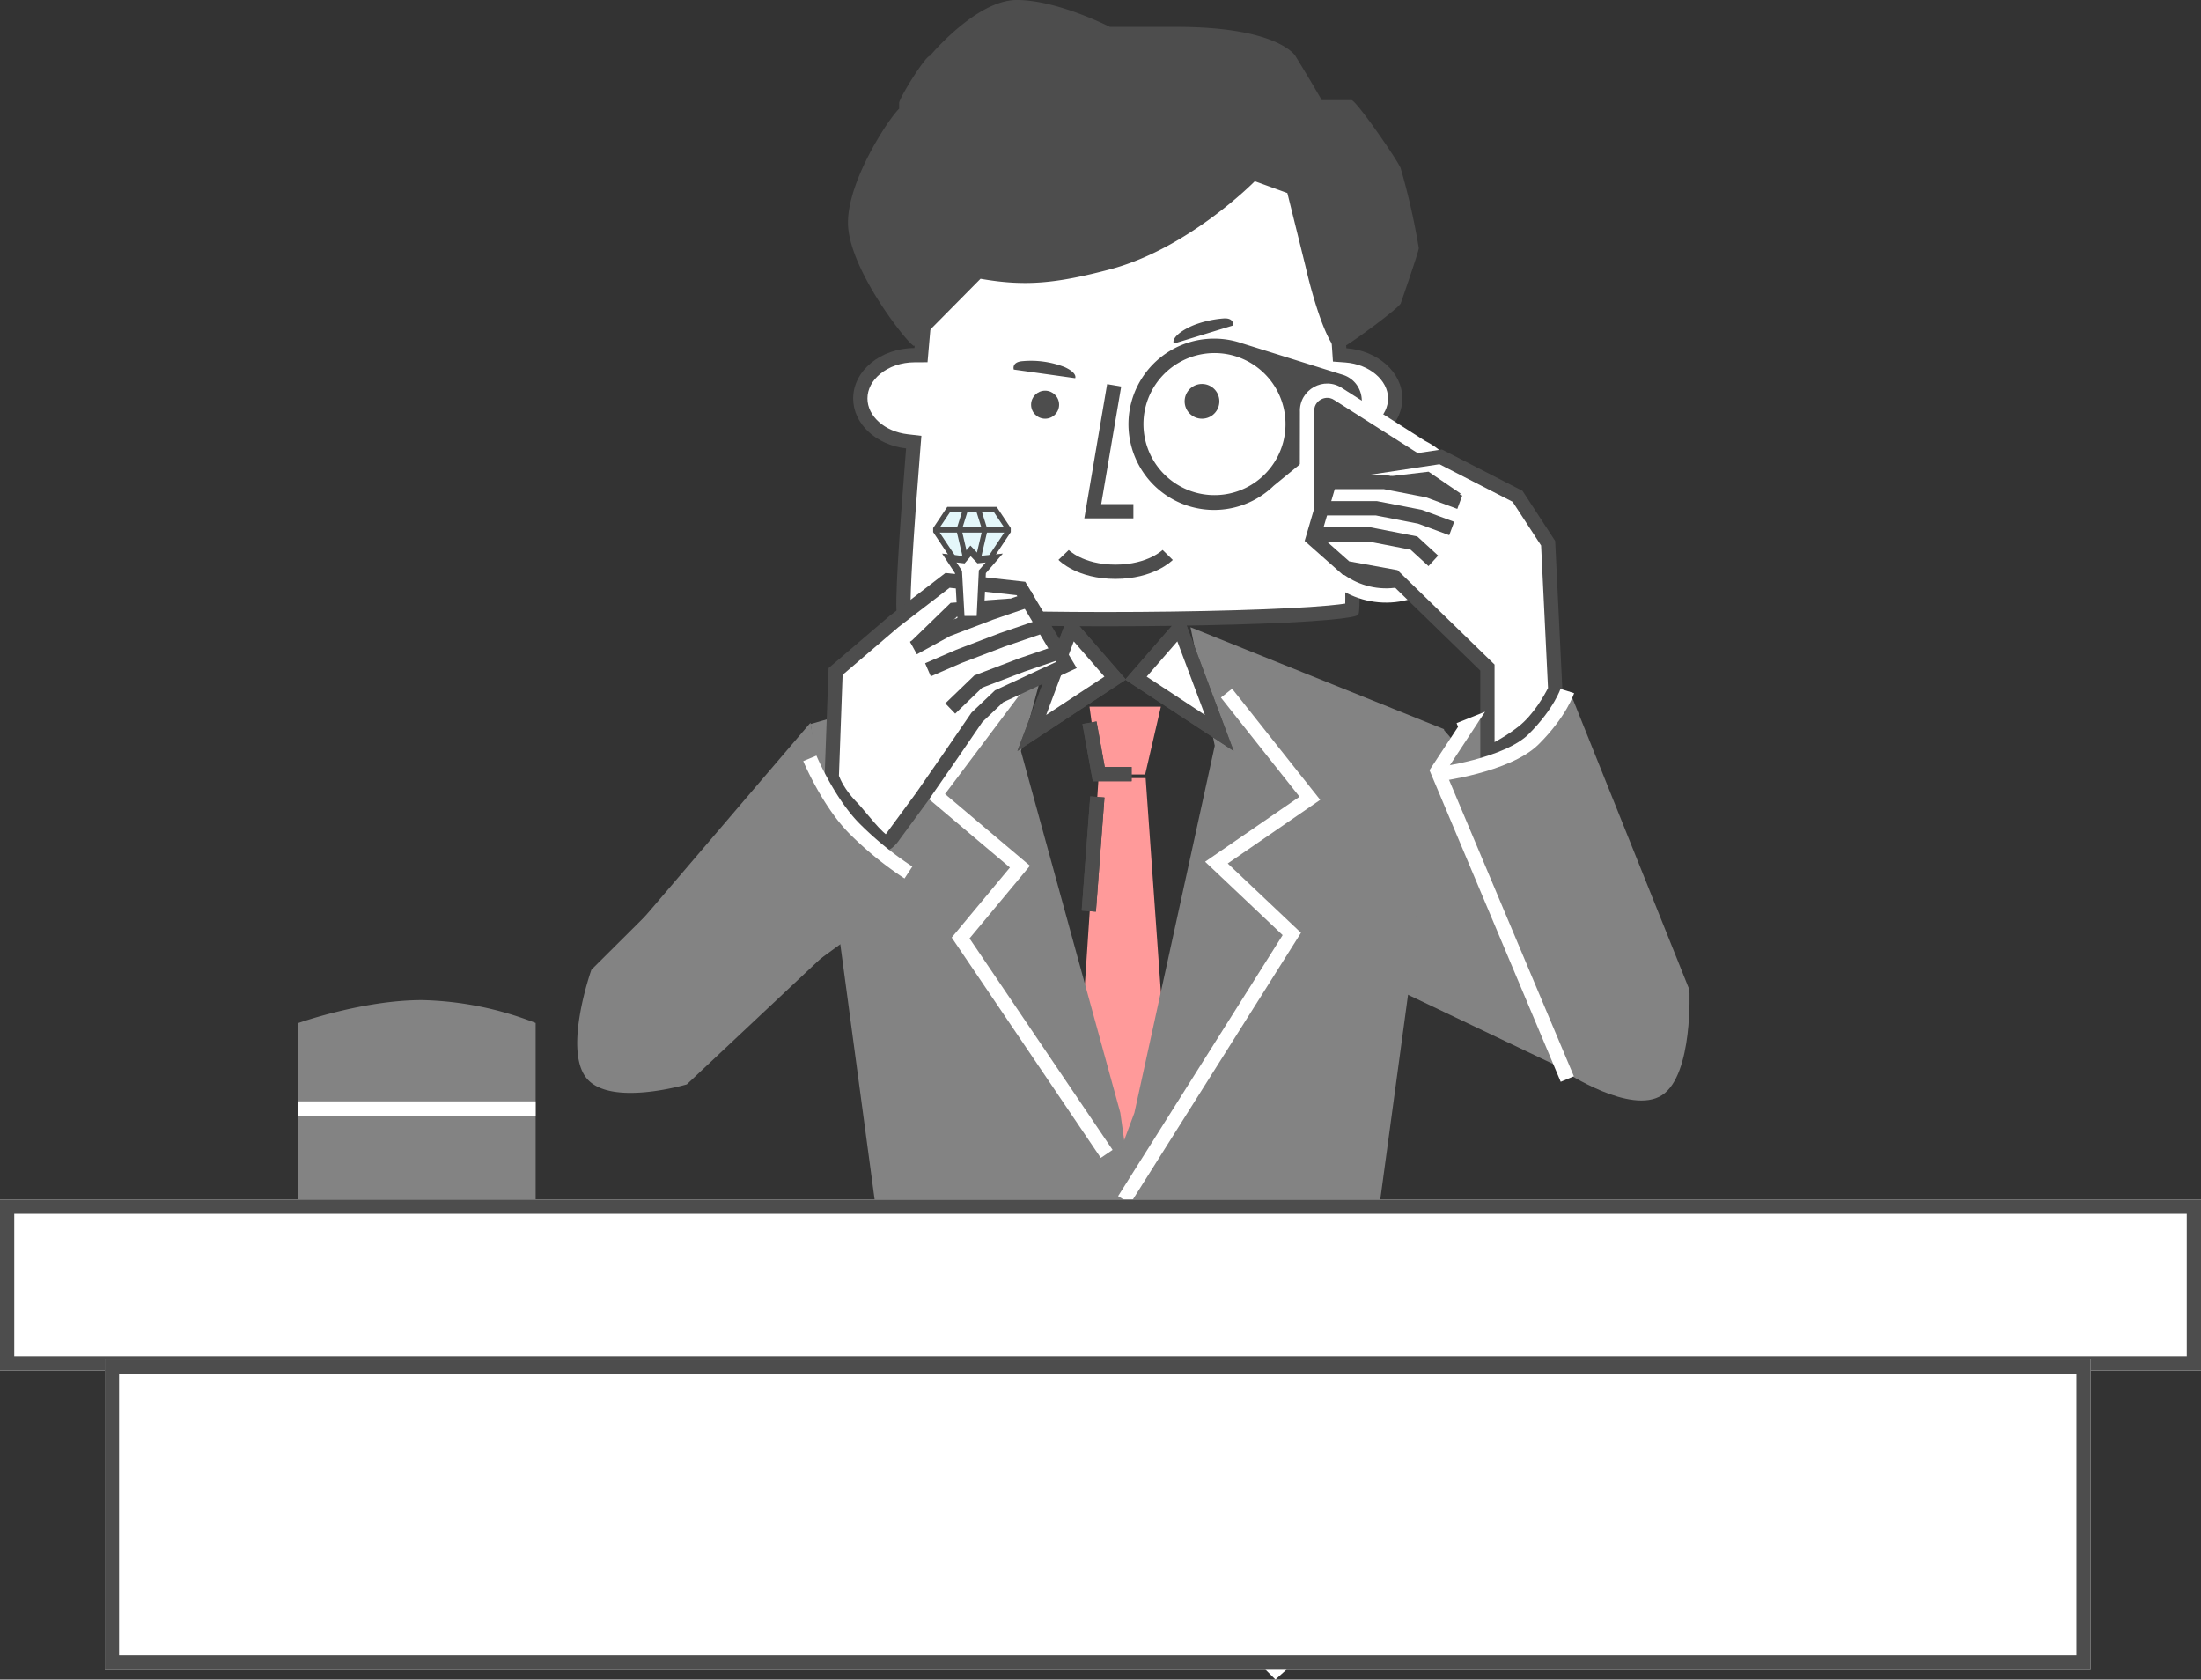 <svg xmlns="http://www.w3.org/2000/svg" width="308.519" height="235.402" viewBox="0 0 308.519 235.402">
  <rect x="0" y="0" width="308.519" height="235.402" fill="#333333" stroke="none"/>
  <g id="グループ_536" data-name="グループ 536" transform="translate(0 -0.001)">
    <g id="合体_11" data-name="合体 11" transform="translate(119.592 15.282)" fill="#fff">
      <path d="M 35.356 71.497 C 22.945 71.497 13.249 71.165 8.755 70.586 C 7.818 70.466 7.318 70.34 7.071 70.26 C 7.029 69.671 7.012 67.989 7.292 63.202 C 7.514 59.402 7.891 54.169 8.411 47.648 L 8.488 46.687 L 7.53 46.575 C 5.701 46.363 4.028 45.623 2.819 44.493 C 1.646 43.396 1 42.002 1 40.569 C 1 37.242 4.406 34.519 8.592 34.499 L 9.505 34.494 L 9.584 33.585 C 10.842 18.987 12.183 4.678 12.53 1 L 65.796 1 C 66.077 4.711 67.149 19.016 68.13 33.595 L 68.188 34.461 L 69.053 34.525 C 70.973 34.668 72.742 35.382 74.036 36.535 C 75.287 37.65 75.976 39.082 75.976 40.569 C 75.976 43.44 73.406 45.942 69.867 46.517 L 68.974 46.662 L 69.029 47.564 C 69.426 54.093 69.702 59.332 69.85 63.137 C 70.031 67.812 69.985 69.529 69.931 70.157 C 69.534 70.252 68.64 70.407 66.649 70.59 C 60.774 71.133 48.199 71.497 35.356 71.497 Z" stroke="none"/>
      <path d="M 35.356 70.497 C 48.171 70.497 60.71 70.134 66.557 69.594 C 67.716 69.488 68.476 69.393 68.971 69.318 C 68.994 68.363 68.983 66.505 68.84 62.901 C 68.69 59.13 68.417 53.99 68.031 47.625 L 67.921 45.819 L 69.706 45.529 C 72.76 45.034 74.976 42.947 74.976 40.569 C 74.976 37.989 72.342 35.773 68.979 35.522 L 67.249 35.394 L 67.132 33.662 C 66.22 20.1 65.228 6.776 64.869 2 L 13.44 2 C 12.995 6.74 11.752 20.08 10.58 33.67 L 10.423 35.49 L 8.597 35.499 C 6.759 35.508 5.05 36.086 3.784 37.128 C 2.634 38.075 2 39.297 2 40.569 C 2 43.053 4.427 45.208 7.645 45.582 L 9.562 45.804 L 9.408 47.728 C 8.901 54.087 8.53 59.222 8.306 62.99 C 8.088 66.675 8.041 68.533 8.047 69.466 C 8.265 69.506 8.54 69.55 8.882 69.594 C 13.337 70.168 22.986 70.497 35.356 70.497 M 35.356 72.497 C 24.272 72.497 13.613 72.22 8.627 71.578 C 7.267 71.403 6.282 71.151 6.159 70.854 C 5.774 69.922 6.435 59.844 7.415 47.569 C 3.223 47.082 -2.254710580018582e-06 44.134 -2.254710580018582e-06 40.569 C -2.254710580018582e-06 36.679 3.84 33.522 8.588 33.499 C 10.058 16.445 11.62 3.593893609377119e-07 11.62 3.593893609377119e-07 L 66.723 3.593893609377119e-07 C 66.723 3.593893609377119e-07 67.98 16.467 69.128 33.528 C 73.528 33.855 76.976 36.883 76.976 40.569 C 76.976 44 73.989 46.86 70.027 47.504 C 70.784 59.956 71.251 70.155 70.807 70.854 C 70.641 71.116 69.256 71.354 66.74 71.586 C 60.605 72.152 47.717 72.497 35.356 72.497 Z" stroke="none" fill="#4d4d4d"/>
    </g>
    <path id="合体_12" data-name="合体 12" d="M64.146,37.388,61.59,27.057,57.024,25.4s-9.249,9.438-20.317,12.358c-7.588,2-11.916,2.4-18.126,1.313L9.268,48.489C8.618,48.489,0,37.718,0,31.209c0-6,5.757-14.647,7.173-15.974v-.809c0-.651,3.669-6.6,4.32-6.6,0,0,6.487-7.828,12.175-7.828S36.707,3.77,36.707,3.77h9.374c14.236,0,16.625,4.058,16.625,4.058s2.221,3.606,3.7,6.205h4.179c.651,0,6.912,9.066,6.912,9.635a95.946,95.946,0,0,1,2.513,11.1c.053.341-2.513,7.7-2.513,7.7,0,.569-8.3,6.651-8.955,6.651C66.241,46.814,64.146,37.388,64.146,37.388Z" transform="translate(118.863 0.001)" fill="#4d4d4d"/>
    <ellipse id="楕円形_84" data-name="楕円形 84" cx="1.964" cy="1.964" rx="1.964" ry="1.964" transform="translate(144.53 54.757)" fill="#4d4d4d"/>
    <circle id="楕円形_85" data-name="楕円形 85" cx="2.434" cy="2.434" r="2.434" transform="translate(166.052 53.816)" fill="#4d4d4d"/>
    <path id="パス_420" data-name="パス 420" d="M1.5,0l-3,17.646H4.195" transform="translate(154.676 54.008)" fill="none" stroke="#4d4d4d" stroke-width="2"/>
    <path id="パス_421" data-name="パス 421" d="M1.69.36A9.615,9.615,0,0,1,4.023.014,14.868,14.868,0,0,1,7.66.36C9.2.694,8.707,1.7,8.707,1.7H.015S-.273.949,1.69.36Z" transform="translate(164.038 46.53) rotate(-17)" fill="#4d4d4d"/>
    <path id="パス_422" data-name="パス 422" d="M1.69,1.335a13.009,13.009,0,0,0,5.97,0C9.2,1,8.707,0,8.707,0H.015S-.273.746,1.69,1.335Z" transform="translate(150.725 53.01) rotate(-172)" fill="#4d4d4d"/>
    <path id="パス_423" data-name="パス 423" d="M3-.731s2.258,2.359,7.265,2.359S17.592-.731,17.592-.731" transform="translate(146.088 78.511)" fill="none" stroke="#4d4d4d" stroke-width="2"/>
    <path id="パス_1047" data-name="パス 1047" d="M0,0H10L7.8,9.5H1.3Z" transform="translate(152.72 99.049)" fill="#ff9a9a"/>
    <path id="パス_1048" data-name="パス 1048" d="M-2.432,0h6.6L7.352,44.8,4.164,58.541h-6.6L-5.4,44.8Z" transform="translate(156.419 109.05)" fill="#ff9a9a"/>
    <path id="パス_1049" data-name="パス 1049" d="M1784.829-495.191,1770.9-545.872l3.6-13.328-33.072,9.528,11.2,83.285-13.276,25.531L1780.7-424.23l10.869-23.488Z" transform="translate(-1627.793 651.147)" fill="#838383"/>
    <path id="パス_1050" data-name="パス 1050" d="M1749.769-495.433l11.261-51.436-3.4-16.606,35.542,14.287-11.2,82.56,11.2,28.8-43.406,14.466-13.01-37.157Z" transform="translate(-1590.754 651.389)" fill="#838383"/>
    <path id="パス_1051" data-name="パス 1051" d="M20.749,38.331,26.192,1.363,56.3,36.155,46.411,50.573Z" transform="translate(176.137 100.866)" fill="#838383"/>
    <path id="パス_1052" data-name="パス 1052" d="M51.439,57.02l-5.5-30.094L20.227,57.02l8.161,16.733Z" transform="translate(67.664 74.373)" fill="#838383"/>
    <g id="パス_1053" data-name="パス 1053" transform="translate(141.818 89.047)" fill="#fff">
      <path d="M 2.814 13.681 L 8.348 -1.077 L 14.497 5.994 L 2.814 13.681 Z" stroke="none"/>
      <path d="M 8.695 0.846 L 4.827 11.159 L 12.992 5.788 L 8.695 0.846 M 8.001 -3 L 16.002 6.201 L 0.8 16.203 L 8.001 -3 Z" stroke="none" fill="#4d4d4d"/>
    </g>
    <g id="パス_1054" data-name="パス 1054" transform="translate(156.921 89.047)" fill="#fff">
      <path d="M 13.988 13.681 L 2.305 5.994 L 8.454 -1.077 L 13.988 13.681 Z" stroke="none"/>
      <path d="M 8.107 0.846 L 3.81 5.788 L 11.975 11.159 L 8.107 0.846 M 8.801 -3 L 16.002 16.203 L 0.8 6.201 L 8.801 -3 Z" stroke="none" fill="#4d4d4d"/>
    </g>
    <path id="パス_1055" data-name="パス 1055" d="M1819-537.5l1.3,7.2h4.6" transform="translate(-1666.28 638.799)" fill="none" stroke="#4d4d4d" stroke-width="2"/>
    <path id="パス_1056" data-name="パス 1056" d="M1820-516.7l-1.2,16" transform="translate(-1666.18 628.4)" fill="none" stroke="#4d4d4d" stroke-width="2"/>
    <path id="パス_1057" data-name="パス 1057" d="M1790.736-548.8l-11.87,15.794,11.87,10.023-8.316,10,20.475,30.26" transform="translate(-1647.768 644.448)" fill="none" stroke="#fff" stroke-width="2"/>
    <ellipse id="楕円形_427" data-name="楕円形 427" cx="2.833" cy="2.428" rx="2.833" ry="2.428" transform="translate(153.22 187.116)" fill="#fff"/>
    <path id="パス_1060" data-name="パス 1060" d="M1819-537.5l1.3,7.2h4.6" transform="translate(-1666.28 638.799)" fill="none" stroke="#4d4d4d" stroke-width="2"/>
    <path id="パス_1061" data-name="パス 1061" d="M1820-516.7l-1.2,16" transform="translate(-1666.18 628.4)" fill="none" stroke="#4d4d4d" stroke-width="2"/>
    <path id="パス_1062" data-name="パス 1062" d="M1789.374-548.8l11.685,14.739-13.1,9.012,10.568,10-23.5,37.278" transform="translate(-1617.452 645.948)" fill="none" stroke="#fff" stroke-width="2"/>
    <g id="パス_1058" data-name="パス 1058" transform="translate(141.818 89.047)" fill="#fff">
      <path d="M 2.814 13.681 L 8.348 -1.077 L 14.497 5.994 L 2.814 13.681 Z" stroke="none"/>
      <path d="M 8.695 0.846 L 4.827 11.159 L 12.992 5.788 L 8.695 0.846 M 8.001 -3 L 16.002 6.201 L 0.8 16.203 L 8.001 -3 Z" stroke="none" fill="#4d4d4d"/>
    </g>
    <g id="パス_1059" data-name="パス 1059" transform="translate(156.921 89.047)" fill="#fff">
      <path d="M 13.988 13.681 L 2.305 5.994 L 8.454 -1.077 L 13.988 13.681 Z" stroke="none"/>
      <path d="M 8.107 0.846 L 3.81 5.788 L 11.975 11.159 L 8.107 0.846 M 8.801 -3 L 16.002 16.203 L 0.8 6.201 L 8.801 -3 Z" stroke="none" fill="#4d4d4d"/>
    </g>
    <path id="パス_1520" data-name="パス 1520" d="M17.689,49.287s-9.181,6.325-13.6,3.537S.006,38.134.006,38.134L19.56,0s9.468-.127,13.277,3.886a48.551,48.551,0,0,1,5.795,7.27Z" transform="matrix(0.951, 0.309, -0.309, 0.951, 94.677, 99.647)" fill="#838383"/>
    <g id="パス_1513" data-name="パス 1513" transform="translate(146.326 122.688) rotate(-171)" fill="#fff">
      <path d="M 9.464 39.21 L 1.478 29.626 L 9.998 23.894 L 10.134 23.803 L 10.234 23.673 L 12.673 20.491 L 12.737 20.407 L 12.782 20.312 L 15.43 14.744 L 18.573 8.221 L 21.622 2.32 L 21.638 2.29 L 21.651 2.259 C 21.88 1.736 22.29 1.15 22.515 1.012 C 23.37 1.239 24.687 2.332 25.33 2.866 C 25.636 3.12 26.015 3.45 26.416 3.8 C 27.161 4.449 27.866 5.062 28.286 5.35 C 30.401 6.966 31.311 8.556 31.531 8.985 L 33.31 23.658 L 26.323 31.849 L 19.81 38.722 L 9.464 39.21 Z" stroke="none"/>
      <path d="M 9.914 38.187 L 19.361 37.742 L 25.579 31.18 L 32.264 23.343 L 30.561 9.292 C 30.281 8.795 29.442 7.496 27.698 6.16 C 27.265 5.86 26.669 5.346 25.759 4.554 C 25.363 4.208 24.988 3.882 24.691 3.635 C 24.202 3.229 23.681 2.808 23.191 2.477 C 23.04 2.376 22.91 2.295 22.797 2.23 C 22.712 2.369 22.628 2.523 22.568 2.659 L 22.546 2.711 L 19.468 8.668 L 16.332 15.177 L 13.595 20.932 L 10.828 24.541 L 2.955 29.837 L 9.914 38.187 M 9.015 40.232 L 2.413330093986588e-06 29.415 L 9.44 23.064 L 11.879 19.883 L 14.528 14.314 L 17.679 7.775 L 20.734 1.861 C 20.734 1.861 21.627 -0.199 22.645 0.016 C 23.671 0.23 24.948 1.249 25.968 2.097 C 26.842 2.822 28.301 4.156 28.87 4.538 C 31.626 6.636 32.503 8.7 32.503 8.7 L 34.355 23.974 L 27.067 32.518 L 20.26 39.702 L 9.015 40.232 Z" stroke="none" fill="#4d4d4d"/>
    </g>
    <path id="パス_1515" data-name="パス 1515" d="M8.594,0,2.536,2.074-3.568,4.4-7.491,8.177" transform="translate(140.69 91.126)" fill="none" stroke="#4d4d4d" stroke-width="2"/>
    <path id="パス_1516" data-name="パス 1516" d="M8.261,0,2.2,2.074-3.9,4.4-8.224,6.276" transform="translate(138.298 87.6)" fill="none" stroke="#4d4d4d" stroke-width="2"/>
    <path id="パス_1517" data-name="パス 1517" d="M7.927,0,1.868,2.074-4.235,4.4-8.958,6.992" transform="translate(136.997 83.832)" fill="none" stroke="#4d4d4d" stroke-width="2"/>
    <path id="パス_1518" data-name="パス 1518" d="M9.144,4.863l-7.993.581-5.418,5.263" transform="translate(132.537 80.021)" fill="none" stroke="#4d4d4d" stroke-width="2"/>
    <g id="グループ_507" data-name="グループ 507" transform="translate(130.802 71.042)">
      <path id="パス_1259" data-name="パス 1259" d="M-2.968.85H3.479L5.435,3.88,1.266,10.07H-.948L-4.817,3.88Z" transform="translate(5.198 -0.576)" fill="#e4f7fa"/>
      <path id="gem" d="M10.023,3.375H3.107L1.125,6.348V6.91l4.158,6.257H7.848L12.005,6.91V6.348ZM9.635,4.1l1.437,2.156H8.644L7.966,4.1Zm-3.711,0H7.206l.678,2.156H5.246ZM3.5,4.1H5.164L4.485,6.256H2.058Zm2.176,8.342L2.043,6.981H4.464l1.281,5.46Zm.818,0-1.28-5.46H7.921l-1.28,5.46Zm.969,0H7.385l1.281-5.46h2.421Z" transform="translate(-1.125 -3.375)" fill="#4d4d4d"/>
    </g>
    <g id="パス_1519" data-name="パス 1519" transform="translate(135.095 81.519)" fill="#fff">
      <path d="M 2.285 5.309 L -0.373 5.309 L -0.735 -1.217 L -0.742 -1.352 L -0.816 -1.465 L -2.029 -3.309 L -0.355 -3.11 L -0.088 -3.079 L 0.085 -3.283 L 0.952 -4.302 L 1.939 -3.263 L 2.108 -3.085 L 2.353 -3.11 L 4.271 -3.306 L 2.718 -1.518 L 2.604 -1.387 L 2.596 -1.214 L 2.285 5.309 Z" stroke="none"/>
      <path d="M 0.972 -3.555 L 0.119 -2.551 L -1.021 -2.686 L -0.25 -1.514 L 0.1 4.809 L 1.808 4.809 L 2.113 -1.584 L 3.065 -2.68 L 1.915 -2.562 L 0.972 -3.555 M 0.931 -5.05 L 2.302 -3.607 L 5.477 -3.932 L 3.095 -1.19 L 2.762 5.809 L -0.846 5.809 L -1.234 -1.19 L -3.038 -3.932 L -0.296 -3.607 L 0.931 -5.05 Z" stroke="none" fill="#4d4d4d"/>
    </g>
    <path id="パス_1521" data-name="パス 1521" d="M1.886-.62S4.457,5.542,8.2,9.282a47.617,47.617,0,0,0,7.508,6.094" transform="translate(111.63 106.91)" fill="none" stroke="#fff" stroke-width="2"/>
    <path id="パス_1522" data-name="パス 1522" d="M17.689,4.247S8.507-2.078,4.087.71.006,15.4.006,15.4L16.056,57.467s8.849.294,12.658-3.718,6.414-7.438,6.414-7.438Z" transform="matrix(-1, 0.017, -0.017, -1, 237.078, 154.129)" fill="#838383"/>
    <g id="ルーペ" transform="translate(150.405 47.587) rotate(-14)">
      <path id="中マド_2" data-name="中マド 2" d="M19.529,31.27a3.764,3.764,0,0,1-2.319-.8L5.833,22.292A11.993,11.993,0,0,1,6.741,1.217,11.882,11.882,0,0,1,11.991,0,12,12,0,0,1,23.964,12.913c0,.012,0,.024,0,.037l-.6,14.515a3.8,3.8,0,0,1-.616,2.075,3.88,3.88,0,0,1-3.218,1.73ZM12.038,2.091a9.952,9.952,0,1,0,9.952,9.952A9.963,9.963,0,0,0,12.038,2.091Z" transform="matrix(0.485, -0.875, 0.875, 0.485, 0, 20.99)" fill="#4d4d4d"/>
      <g id="合体_21" data-name="合体 21" transform="matrix(-0.966, 0.259, -0.259, -0.966, 51.248, 43.23)" fill="#4d4d4d">
        <path d="M 11.997 31.824 L 11.997 31.824 C 10.901 31.824 9.956 31.237 9.471 30.254 L 9.462 30.237 L 9.453 30.22 L 2.963 18.279 L 2.938 18.234 L 2.91 18.192 C 1.66 16.363 1 14.221 1 11.997 C 1 9.06 2.144 6.298 4.221 4.221 C 6.298 2.144 9.06 1 11.997 1 C 14.934 1 17.696 2.144 19.773 4.221 C 21.85 6.298 22.994 9.06 22.994 11.997 C 22.994 13.761 22.589 15.445 21.791 17.002 L 21.731 17.12 L 21.703 17.249 C 21.685 17.337 21.648 17.438 21.594 17.551 L 14.546 30.211 L 14.534 30.232 L 14.523 30.254 C 14.037 31.237 13.093 31.824 11.997 31.824 Z" stroke="none"/>
        <path d="M 11.997 30.824 C 12.262 30.824 13.162 30.751 13.626 29.812 L 13.672 29.724 L 20.703 17.095 C 20.719 17.061 20.725 17.041 20.727 17.036 L 20.781 16.782 L 20.901 16.546 C 21.626 15.131 21.994 13.601 21.994 11.997 C 21.994 9.327 20.954 6.816 19.066 4.928 C 17.177 3.04 14.667 2 11.997 2 C 6.485 2 2 6.485 2 11.997 C 2 14.019 2.6 15.966 3.735 17.628 L 3.793 17.712 L 10.368 29.812 C 10.832 30.751 11.732 30.824 11.997 30.824 L 11.997 30.824 M 11.997 32.824 C 10.636 32.824 9.275 32.115 8.574 30.697 L 2.084 18.756 C 0.769 16.831 -1.376037630507199e-06 14.504 -1.376037630507199e-06 11.997 C 8.623962457932066e-06 5.371 5.371 8.231200808950234e-06 11.997 -1.76879882474168e-06 C 18.622 -1.176879868580727e-05 23.994 5.371 23.994 11.997 C 23.994 13.964 23.52 15.82 22.681 17.458 C 22.645 17.63 22.579 17.815 22.48 18.014 L 15.419 30.697 C 14.719 32.115 13.358 32.824 11.997 32.824 Z" stroke="none" fill="#fff"/>
      </g>
    </g>
    <g id="パス_1514" data-name="パス 1514" transform="translate(180.618 66.759) rotate(-14)" fill="#fff">
      <path d="M 17.641 44.479 L 20.463 33.161 L 20.565 32.752 L 20.342 32.393 L 11.113 17.503 L 10.952 17.244 L 10.674 17.119 L 4.706 14.424 L 1.184 9.293 L 6.015 1.056 L 21.353 2.51 L 30.469 10.486 L 33.039 17.901 L 29.041 38.045 C 28.441 38.759 26.064 41.442 23.23 42.726 C 21.186 43.652 19.025 44.195 17.641 44.479 Z" stroke="none"/>
      <path d="M 6.555 2.111 L 2.368 9.251 L 5.373 13.627 L 11.641 16.458 L 21.637 32.584 L 19.007 43.135 C 20.16 42.833 21.515 42.405 22.818 41.815 C 25.257 40.709 27.363 38.455 28.111 37.594 L 32.005 17.973 L 29.611 11.064 L 20.937 3.475 L 6.555 2.111 M 5.475 -3.814697265625e-06 L 21.768 1.545 L 31.327 9.908 L 34.072 17.83 L 29.973 38.486 C 29.973 38.486 27.186 42.031 23.643 43.636 C 20.1 45.241 16.298 45.73 16.298 45.73 L 19.492 32.919 L 10.263 18.03 L 4.04 15.22 L 0 9.335 L 5.475 -3.814697265625e-06 Z" stroke="none" fill="#4d4d4d"/>
    </g>
    <path id="パス_1211" data-name="パス 1211" d="M-7.173,0H.536L6.658,1.19,9.378,3.684" transform="translate(191.534 74.925)" fill="none" stroke="#4d4d4d" stroke-width="2"/>
    <path id="パス_1212" data-name="パス 1212" d="M-7.173,0H.536L6.658,1.19,11.1,2.834" transform="translate(192.39 71.24)" fill="none" stroke="#4d4d4d" stroke-width="2"/>
    <path id="パス_1213" data-name="パス 1213" d="M-7.173,0H.536L6.658,1.19,11.1,2.834" transform="translate(193.522 67.556)" fill="none" stroke="#4d4d4d" stroke-width="2"/>
    <path id="パス_1214" data-name="パス 1214" d="M-2.825,1.579,2.066,1l4.178,2.85" transform="translate(197.926 66.148)" fill="none" stroke="#4d4d4d" stroke-width="2"/>
    <path id="パス_1524" data-name="パス 1524" d="M14.626-1.058s-.952,2.992-4.692,6.733S-3.6,10.64-3.6,10.64" transform="translate(205.066 97.908)" fill="none" stroke="#fff" stroke-width="2"/>
    <path id="パス_1526" data-name="パス 1526" d="M1766.409-528.532l19.043,20.675,23.123-20.675,23.939,23.939,23.4-20.947" transform="translate(-1653.696 738.619)" fill="none" stroke="#fff" stroke-width="2"/>
    <path id="パス_1529" data-name="パス 1529" d="M32.344,33.892,14.158-9.288l4.072-6.186-1.031.412" transform="translate(187.346 117.342)" fill="none" stroke="#fff" stroke-width="2"/>
    <path id="パス_1538" data-name="パス 1538" d="M0-.941S9.008-4.15,17.321-4.15A46.432,46.432,0,0,1,33.249-.941V23.8H0Z" transform="translate(41.835 144.319)" fill="#838383"/>
    <line id="線_279" data-name="線 279" x2="33.249" transform="translate(41.835 155.363)" fill="none" stroke="#fff" stroke-width="2"/>
    <g id="長方形_1017" data-name="長方形 1017" transform="translate(0 168.122)" fill="#fff" stroke="#4d4d4d" stroke-width="2">
      <rect width="308.519" height="23.97" stroke="none"/>
      <rect x="1" y="1" width="306.519" height="21.97" fill="none"/>
    </g>
    <g id="長方形_1018" data-name="長方形 1018" transform="translate(14.691 190.545)" fill="#fff" stroke="#4d4d4d" stroke-width="2">
      <rect width="278.363" height="43.481" stroke="none"/>
      <rect x="1" y="1" width="276.363" height="41.481" fill="none"/>
    </g>
  </g>
</svg>

